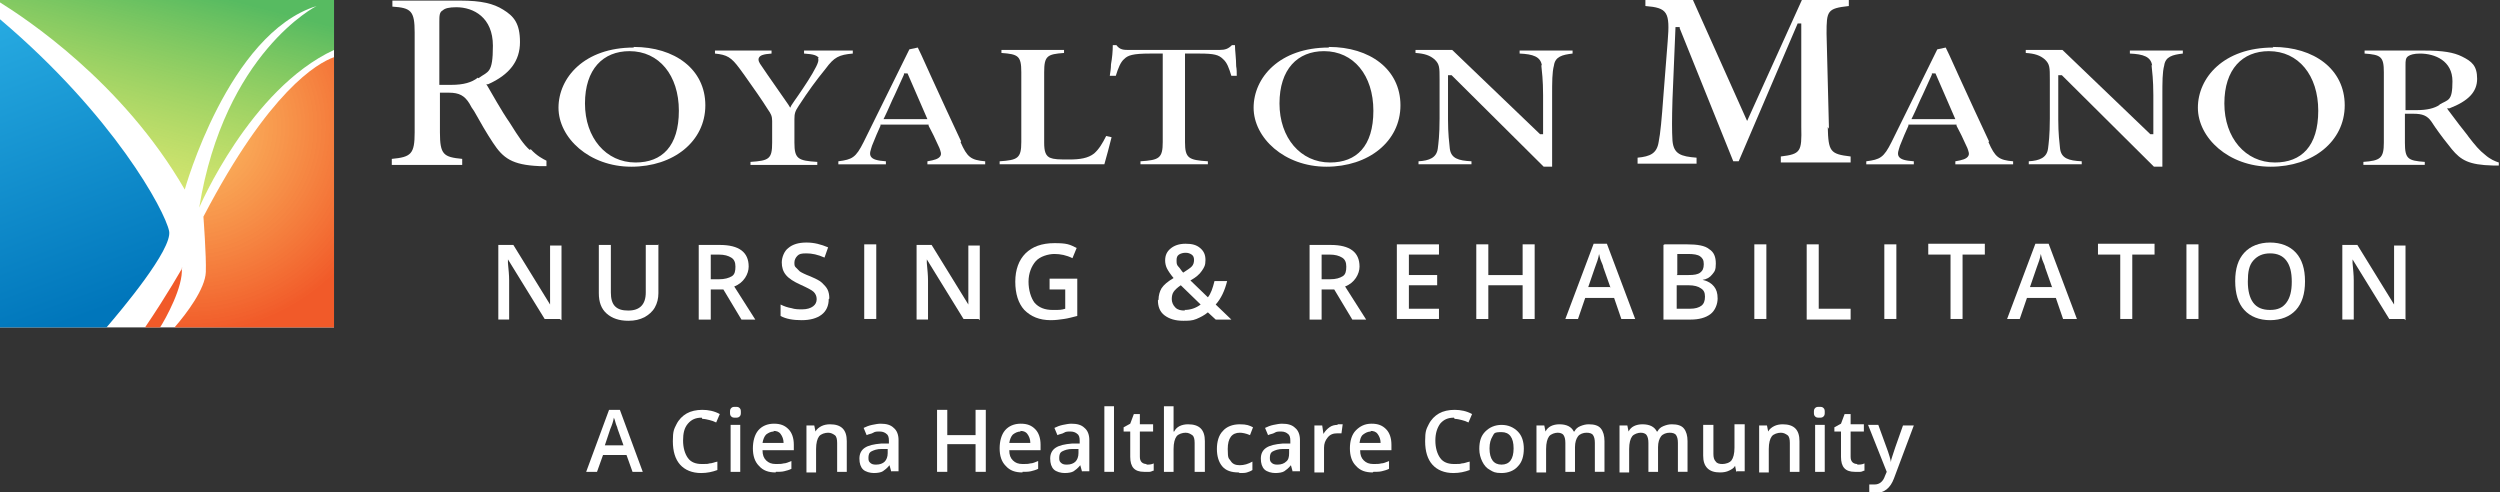 <?xml version="1.0" encoding="UTF-8"?>
<svg id="Layer_1" xmlns="http://www.w3.org/2000/svg" version="1.1" xmlns:xlink="http://www.w3.org/1999/xlink" viewBox="0 0 415.4 81.8">
  <rect x="0" y="0" width="415.4" height="81.8" fill="#333333" stroke="none"/>
  <!-- Generator: Adobe Illustrator 29.1.0, SVG Export Plug-In . SVG Version: 2.1.0 Build 142)  -->
  <defs>
    <style>
      .st0 {
        fill: #fff;
      }

      .st1 {
        fill: url(#linear-gradient1);
      }

      .st2 {
        fill: url(#radial-gradient);
      }

      .st2, .st3 {
        isolation: isolate;
        opacity: 1;
      }

      .st3 {
        fill: #f15a29;
      }

      .st4 {
        fill: url(#linear-gradient);
      }
    </style>
    <linearGradient id="linear-gradient" x1="29.4" y1="80.7" x2="19" y2="40.8" gradientTransform="translate(0 78.3) scale(1 -1)" gradientUnits="userSpaceOnUse">
      <stop offset="0" stop-color="#57bb61" stop-opacity="1"/>
      <stop offset="1" stop-color="#dbe120" stop-opacity=".6"/>
    </linearGradient>
    <linearGradient id="linear-gradient1" x1="16.1" y1="26.5" x2="-9.3" y2="95" gradientTransform="translate(0 78.3) scale(1 -1)" gradientUnits="userSpaceOnUse">
      <stop offset="0" stop-color="#0076bb" stop-opacity="1"/>
      <stop offset=".7" stop-color="#27aae1" stop-opacity="1"/>
    </linearGradient>
    <radialGradient id="radial-gradient" cx="31.5" cy="57.2" fx="31.5" fy="57.2" r="34.4" gradientTransform="translate(0 78.3) scale(1 -1)" gradientUnits="userSpaceOnUse">
      <stop offset="0" stop-color="#fbb040" stop-opacity=".8"/>
      <stop offset="1" stop-color="#f15a29"/>
    </radialGradient>
  </defs>
  <g id="WhiteBoxes">
    <rect class="st0" x="0" y="0" width="55.5" height="54.4"/>
  </g>
  <g id="OUTLINED-CMYK">
    <g>
      <path class="st0" d="M93,53h-2.5l-6.1-9.9h0v.6c.1,1.1.2,2,.2,2.9v6.5h-1.8v-12.4h2.5l6.1,9.9h0c0-.1,0-.6,0-1.4,0-.8,0-1.5,0-1.9v-6.5h1.9v12.4h0Z"/>
      <path class="st0" d="M109.4,40.6v8.1c0,.9-.2,1.7-.6,2.4s-1,1.2-1.7,1.6c-.8.4-1.6.6-2.7.6-1.5,0-2.7-.4-3.6-1.2s-1.3-1.9-1.3-3.4v-8h2v7.9c0,1,.2,1.8.7,2.3.5.5,1.2.7,2.2.7,1.9,0,2.9-1,2.9-3v-7.9h2Z"/>
      <path class="st0" d="M118.1,48.1v5h-2v-12.4h3.5c1.6,0,2.8.3,3.6.9s1.2,1.5,1.2,2.7-.8,2.7-2.4,3.3l3.5,5.5h-2.3l-3-5h-2ZM118.1,46.4h1.4c.9,0,1.6-.2,2.1-.5s.6-.9.6-1.6-.2-1.2-.7-1.5-1.1-.5-2.1-.5h-1.3v4.1h0Z"/>
      <path class="st0" d="M137.7,49.7c0,1.1-.4,2-1.2,2.6s-1.9.9-3.3.9-2.6-.2-3.5-.7v-1.9c.6.3,1.2.5,1.8.6.6.2,1.2.2,1.8.2.8,0,1.4-.2,1.8-.5s.6-.7.6-1.2-.2-.9-.5-1.2-1.1-.7-2.2-1.2c-1.1-.5-1.9-1-2.4-1.6-.5-.6-.7-1.3-.7-2.1s.4-1.9,1.1-2.4c.7-.6,1.7-.9,3-.9s2.4.3,3.6.8l-.6,1.7c-1.1-.5-2.1-.7-3-.7s-1.2.1-1.5.4-.5.7-.5,1.1,0,.6.2.8.4.4.7.7c.3.2.9.5,1.7.8.9.4,1.6.7,2,1.1s.7.7.9,1.1c.2.4.3.9.3,1.5h0Z"/>
      <path class="st0" d="M143.6,53v-12.4h2v12.4h-2Z"/>
      <path class="st0" d="M162.6,53h-2.5l-6.1-9.9h0v.6c.1,1.1.2,2,.2,2.9v6.5h-1.9v-12.4h2.5l6.1,9.9h0c0-.1,0-.6,0-1.4,0-.8,0-1.5,0-1.9v-6.5h1.9v12.4h0Z"/>
      <path class="st0" d="M174.4,46.3h4.6v6.2c-.8.2-1.5.4-2.2.5s-1.4.2-2.2.2c-1.9,0-3.3-.6-4.4-1.7-1-1.1-1.5-2.7-1.5-4.7s.6-3.6,1.7-4.7,2.7-1.7,4.8-1.7,2.5.2,3.7.8l-.7,1.7c-1-.5-2-.7-3-.7s-2.4.4-3.1,1.2-1.2,2-1.2,3.4.4,2.7,1,3.5c.7.8,1.7,1.2,3,1.2s1.4,0,2.1-.2v-3.2h-2.6v-1.8h0Z"/>
      <path class="st0" d="M192.5,49.8c0-.7.2-1.4.5-1.9.4-.6,1-1.1,2-1.7-.5-.6-.9-1.2-1.1-1.6-.2-.4-.3-.9-.3-1.3,0-.9.3-1.5.9-2,.6-.5,1.4-.8,2.5-.8s1.8.2,2.4.7c.6.5.9,1.1.9,2s-.2,1.2-.6,1.8-1,1.1-1.9,1.6l2.9,2.8c.5-.6.8-1.5,1.1-2.7h2.1c-.4,1.6-1,2.9-1.9,3.9l2.6,2.5h-2.6l-1.3-1.2c-.6.5-1.2.8-1.9,1.1s-1.4.3-2.2.3c-1.3,0-2.3-.3-3.1-.9s-1.1-1.5-1.1-2.5h0ZM196.8,51.5c1,0,1.9-.3,2.7-.9l-3.3-3.2c-.6.4-1,.8-1.2,1.1-.2.3-.3.7-.3,1.2s.2,1,.6,1.4.9.5,1.6.5h0ZM195.5,43.3c0,.4,0,.7.3,1s.5.7.8,1c.6-.4,1.1-.7,1.4-1,.3-.3.4-.7.4-1.1s-.1-.7-.4-.9-.6-.3-1-.3-.8.1-1.1.3-.4.5-.4.9h0Z"/>
      <path class="st0" d="M219.6,48.1v5h-2v-12.4h3.5c1.6,0,2.8.3,3.6.9s1.2,1.5,1.2,2.7-.8,2.7-2.4,3.3l3.5,5.5h-2.3l-3-5h-2ZM219.6,46.4h1.4c1,0,1.6-.2,2.1-.5s.6-.9.6-1.6-.2-1.2-.7-1.5-1.1-.5-2.1-.5h-1.3v4.1h0Z"/>
      <path class="st0" d="M239.1,53h-7v-12.4h7v1.7h-5v3.4h4.7v1.7h-4.7v3.9h5v1.7h0Z"/>
      <path class="st0" d="M255,53h-2v-5.6h-5.7v5.6h-2v-12.4h2v5.1h5.7v-5.1h2s0,12.4,0,12.4Z"/>
      <path class="st0" d="M269.4,53l-1.2-3.5h-4.8l-1.2,3.5h-2.1l4.7-12.5h2.2l4.7,12.5h-2.2ZM267.6,47.8l-1.2-3.4c0-.2-.2-.6-.4-1.1s-.2-.8-.3-1.1c-.1.7-.4,1.5-.7,2.3l-1.1,3.2h3.6,0Z"/>
      <path class="st0" d="M276.6,40.6h3.7c1.7,0,3,.2,3.7.8.8.5,1.1,1.3,1.1,2.4s-.2,1.3-.6,1.8c-.4.5-.9.8-1.6.9h0c.9.2,1.5.6,1.9,1.1s.6,1.1.6,2-.4,2-1.2,2.6-1.9.9-3.3.9h-4.5v-12.4h0ZM278.6,45.7h2c.9,0,1.5-.1,1.9-.4s.6-.7.6-1.4-.2-1-.6-1.3c-.4-.3-1.1-.4-2-.4h-1.8v3.4h0ZM278.6,47.4v3.9h2.2c.9,0,1.5-.2,1.9-.5.4-.3.6-.8.6-1.5s-.2-1.1-.7-1.4c-.4-.3-1.1-.5-2-.5h-2.1Z"/>
      <path class="st0" d="M291.5,53v-12.4h2v12.4h-2Z"/>
      <path class="st0" d="M300.2,53v-12.4h2v10.7h5.3v1.8h-7.3Z"/>
      <path class="st0" d="M313.1,53v-12.4h2v12.4h-2Z"/>
      <path class="st0" d="M326.1,53h-2v-10.7h-3.7v-1.8h9.4v1.8h-3.7v10.7Z"/>
      <path class="st0" d="M342.8,53l-1.2-3.5h-4.8l-1.2,3.5h-2.1l4.7-12.5h2.2l4.7,12.5h-2.2ZM341,47.8l-1.2-3.4c0-.2-.2-.6-.4-1.1s-.2-.8-.3-1.1c-.1.7-.4,1.5-.7,2.3l-1.1,3.2h3.6,0Z"/>
      <path class="st0" d="M354.3,53h-2v-10.7h-3.7v-1.8h9.4v1.8h-3.7v10.7Z"/>
      <path class="st0" d="M363.3,53v-12.4h2v12.4h-2Z"/>
      <path class="st0" d="M383,46.8c0,2-.5,3.6-1.5,4.7-1,1.1-2.5,1.7-4.3,1.7s-3.3-.6-4.3-1.7c-1-1.1-1.5-2.7-1.5-4.8s.5-3.6,1.5-4.7c1-1.1,2.5-1.7,4.3-1.7s3.3.6,4.3,1.7,1.5,2.7,1.5,4.7h0ZM373.5,46.8c0,1.5.3,2.7.9,3.5.6.8,1.5,1.2,2.8,1.2s2.1-.4,2.7-1.2.9-1.9.9-3.5-.3-2.7-.9-3.5c-.6-.8-1.5-1.2-2.7-1.2s-2.1.4-2.8,1.2-.9,1.9-.9,3.5h0Z"/>
      <path class="st0" d="M399.5,53h-2.5l-6.1-9.9h0v.6c.1,1.1.2,2,.2,2.9v6.5h-1.9v-12.4h2.5l6.1,9.9h0c0-.1,0-.6,0-1.4,0-.8,0-1.5,0-1.9v-6.5h1.9v12.4h0Z"/>
    </g>
    <path class="st3" d="M30.3,44.5s-2.4,4.3-6.2,9.9h2.5c.9-1.4,3.9-6.8,3.6-9.9h0Z"/>
    <path class="st4" d="M0,.4c4,2.5,20.3,13.1,30.7,31.1,0,0,7.2-25.9,21.9-30.5,0,0-15.3,7.7-19.5,33.5,0,0,8.4-19.7,22.4-26.2V0H0"/>
    <path class="st1" d="M0,54.4h17.7c2.4-2.8,11-13,10.4-16C27.4,35,18.9,19.2,0,3.2"/>
    <path class="st2" d="M55.5,9.5c-2.8,1-10.8,5.6-21.7,26.5,0,0,.5,6.6.4,9.2-.1,2.8-3.2,6.9-5.2,9.2h26.5s0-44.9,0-44.9Z"/>
    <g>
      <path class="st0" d="M88,24.9c-1-.9-1.8-2.1-3.3-4.5-1.4-2-3.1-5.1-3.7-6.1l-.2-.3h.3c3.6-1.6,5.3-3.9,5.3-7s-1-4.3-2.8-5.4c-1.6-1-3.6-1.5-7.1-1.5h-11.3v1c3.1.2,3.7.7,3.7,4.3v16.6c0,3.6-.6,4.1-3.8,4.4v1h11.7v-1c-3.1-.3-3.7-.7-3.7-4.4v-6.6h1.5c1.7,0,2.6.5,3.4,1.8.2.4.5.9.8,1.3,1,1.8,2.1,3.7,3.1,5.2,1.7,2.6,3.2,3.7,7.7,3.9h0c.3,0,.5,0,.8,0,.1,0,.3,0,.4,0v-.9c-.6-.3-1.6-.8-2.6-1.9h0ZM79.4,12.9c-1,.8-2.4,1.2-4.4,1.2h-2V3.7c0-1.1,0-1.7.6-2,.3-.3,1-.5,2.2-.5,2.9,0,6.1,1.7,6.1,6.4s-.8,4.2-2.4,5.4h0Z"/>
      <path class="st0" d="M105.3,7.9h0c-8.2,0-12.5,5-12.5,10s5.1,9.8,12.1,9.8,12.3-4.2,12.3-10.2-5.1-9.7-11.9-9.7h0ZM105.6,27c-4.9,0-8.4-4.1-8.4-9.8s3-8.7,7.4-8.7h0c4.9,0,8.2,4,8.2,9.9s-2.8,8.6-7.2,8.6h0Z"/>
      <path class="st0" d="M135.9,9.6c.2.4,0,.9-.3,1.5-.7,1.4-1.9,3.2-3,4.8-.4.6-.8,1.1-1.1,1.6l-.2.4-.3-.5c-1.5-2.2-3.1-4.4-4.5-6.5-.3-.4-.6-.9-.4-1.3.2-.4.7-.6,2.1-.7v-.5h-9.4v.5c2,.2,2.7.6,4.1,2.5l.8,1.1c1.7,2.4,2.9,4.1,3.9,5.7.5.7.7,1.1.7,1.9v3.6c0,2.7-.5,3-3.6,3.2v.5h11.1v-.5c-3.2-.2-3.8-.5-3.8-3.2v-3.9c0-.9.1-1.3.7-2.2,1.7-2.6,2.8-4.1,4.5-6.2,1.4-1.9,2.2-2.3,4.5-2.5v-.5h-8.1v.5c1.6.1,2.2.3,2.5.8h0Z"/>
      <path class="st0" d="M159.7,23.5c-1.6-3.4-3.3-7.1-4.9-10.6-.8-1.7-1.5-3.4-2.3-5l-1.4.3-7.6,15.4c-1.3,2.6-1.9,2.9-4.2,3.2v.5h7.9v-.5c-1.4-.1-2.2-.3-2.5-.8-.3-.5,0-1.1.2-1.8.5-1.3,1-2.4,1.4-3.3v-.2h8v.2c.4.8.8,1.5,1.1,2.2.2.5.5,1,.7,1.5.2.6.4,1,.1,1.4-.3.4-.9.6-2.1.8v.5h9.6v-.5c-2.4-.2-3-.7-4.1-3.2h0ZM146.8,19.8l.2-.4c.6-1.2,1.1-2.5,1.7-3.7.5-1.1,1-2.2,1.5-3.3v-.2h.6l3.3,7.6h-7.3Z"/>
      <path class="st0" d="M174.7,26.3c-1-.3-1.2-1.2-1.2-2.6v-11.7c0-2.7.5-3,3.3-3.2v-.5h-10.4v.5c2.8.2,3.3.5,3.3,3.2v11.6c0,2.7-.6,3-3.6,3.2v.5h17.4c.3-1,.9-3.3,1.2-4.5l-.9-.2c-.6,1.2-1.2,2.2-2,2.9-1,.8-2.4,1-4.1,1s-2.6,0-3.2-.3h0Z"/>
      <path class="st0" d="M205.3,7.5h-.6c-.6.6-1.1.8-2.1.8h-14.9c-1,0-1.6,0-2.2-.8h-.6c0,1-.1,2.1-.3,3.2,0,.6-.1,1.3-.2,1.9h1c.4-1.3.8-2.3,1.4-2.8.6-.6,1.4-.9,4.3-.9h2.1v14.7c0,2.7-.6,3-3.7,3.2v.5h11.2v-.5c-3.2-.2-3.8-.5-3.8-3.2v-14.7h2.4c2.4,0,3.2.2,3.9.9.7.6,1,1.5,1.4,2.8h.9c0-.5,0-1.1-.1-1.6,0-1.3-.2-2.6-.2-3.5h0Z"/>
      <path class="st0" d="M220.8,7.9h0c-8.2,0-12.5,5-12.5,10s5.1,9.8,12.1,9.8,12.3-4.2,12.3-10.2-5.1-9.7-11.9-9.7h0ZM221,27c-4.9,0-8.4-4.1-8.4-9.8s3-8.7,7.4-8.7h0c4.9,0,8.2,4,8.2,9.9s-2.8,8.6-7.2,8.6h0Z"/>
      <path class="st0" d="M256.1,10.8c.1,1,.3,2.5.3,5v6.5h-.5l-14.6-14h-6.1v.5c1.5.1,2.4.4,3.2,1.1.8.8.8,1.3.8,3.3v6.5c0,2.8-.2,4.2-.3,5-.2,1.5-1.4,2-3.2,2.1v.5h8.8v-.5c-2.2-.1-3.4-.5-3.6-2.1-.1-1-.3-2.4-.3-4.9v-7.3h.6c0,0,15.3,15.2,15.3,15.2h1.4v-11.8c0-2.3,0-3.9.3-5,.2-1.5,1.4-1.8,3.1-2v-.5h-8.8v.5c2.2.1,3.5.5,3.7,2h0Z"/>
      <path class="st0" d="M303.9,21.4l-.4-15.8c0-3.8.1-4.2,3.7-4.6V0h-7.8l-9.1,20.1L281.3,0h-7.9v1c3.7.3,4.1,1,3.7,5.9l-.7,8.9c-.3,4.1-.5,6.3-.8,7.8-.3,1.9-1.4,2.4-3.5,2.6v1h9.8v-1c-2.6-.2-3.8-.6-4-2.8-.1-1.6-.1-3.6,0-6.9l.5-12h.7v.2c0,0,8.9,22.1,8.9,22.1h.9l9.8-22.9h.6v17.2c.1,4.1-.1,4.5-3.4,4.9v1h11.6v-1c-3.4-.4-3.7-.8-3.8-4.9h0Z"/>
      <path class="st0" d="M330.5,23.5c-1.6-3.4-3.3-7.1-4.9-10.6-.8-1.7-1.5-3.4-2.3-5l-1.4.3-7.6,15.4c-1.3,2.6-1.9,2.9-4.2,3.2v.5h7.9v-.5c-1.4-.1-2.2-.3-2.5-.8-.3-.5,0-1.1.2-1.8.5-1.3,1-2.4,1.4-3.3v-.2h8v.2c.4.8.8,1.5,1.1,2.2.2.5.5,1,.7,1.5.2.6.4,1,.1,1.4-.3.4-.9.6-2.1.8v.5h9.6v-.5c-2.4-.2-3-.7-4.1-3.2h0ZM317.6,19.8l.2-.4c.6-1.2,1.1-2.5,1.7-3.7.5-1.1,1-2.2,1.5-3.3v-.2h.6l3.3,7.6h-7.3,0Z"/>
      <path class="st0" d="M357.5,10.8c.1,1,.3,2.5.3,5v6.5h-.5l-14.6-14h-6.1v.5c1.5.1,2.4.4,3.2,1.1.8.8.8,1.3.8,3.3v6.5c0,2.8-.2,4.2-.3,5-.2,1.5-1.4,2-3.2,2.1v.5h8.8v-.5c-2.2-.1-3.4-.5-3.6-2.1-.1-1-.3-2.4-.3-4.9v-7.3h.6c0,0,15.3,15.2,15.3,15.2h1.4v-11.8c0-2.3,0-3.9.3-5,.2-1.5,1.4-1.8,3.1-2v-.5h-8.8v.5c2.2.1,3.5.5,3.7,2h0Z"/>
      <path class="st0" d="M377.7,7.9h0c-8.2,0-12.5,5-12.5,10s5.1,9.8,12.1,9.8,12.3-4.2,12.3-10.2-5.1-9.7-11.9-9.7h0ZM378,27c-4.9,0-8.4-4.1-8.4-9.8s3-8.7,7.4-8.7h0c4.9,0,8.2,4,8.2,9.9s-2.8,8.6-7.2,8.6h0Z"/>
      <path class="st0" d="M410.1,22.6c-.8-1-1.9-2.4-3.3-4.3l-.2-.3h.4c3.1-1.2,4.6-2.7,4.6-4.9s-.9-2.9-2.5-3.7c-1.4-.7-3.2-1-6.3-1h-9.9v.5c2.7.2,3.2.5,3.2,3.1v11.7c0,2.6-.6,3-3.4,3.2v.5h10.2v-.5c-2.8-.2-3.3-.5-3.3-3.2v-4.8h1.4c1.5,0,2.3.3,3,1.3l.6.9c.9,1.3,1.9,2.6,2.8,3.7,1.5,1.8,2.8,2.6,6.8,2.7h0c.2,0,.5,0,.7,0,.1,0,.2,0,.3,0v-.5c-.6-.2-1.4-.5-2.3-1.3-.9-.7-1.6-1.5-2.9-3.2h0ZM405.4,17.4c-.9.6-2.1.9-3.9.9h-1.8v-7.5c0-.7,0-1.2.5-1.5.3-.2.9-.4,1.9-.4,2.5,0,5.4,1.2,5.4,4.6s-.7,3-2.2,3.9h0Z"/>
    </g>
    <path class="st0" d="M105.1,78.4l-1-2.8h-3.9l-1,2.8h-1.8l3.8-10.3h1.8l3.8,10.3h-1.8ZM103.6,74l-1-2.8c0-.2-.2-.5-.3-.9-.1-.4-.2-.7-.3-.9-.1.6-.3,1.2-.6,1.9l-.9,2.7h3,0Z"/>
    <path class="st0" d="M116.6,69.4c-1,0-1.7.3-2.3,1-.6.7-.8,1.6-.8,2.8s.3,2.2.8,2.9,1.3,1,2.3,1,.9,0,1.3-.1c.4,0,.8-.2,1.3-.3v1.4c-.8.3-1.7.5-2.7.5-1.5,0-2.7-.5-3.5-1.4s-1.2-2.2-1.2-3.9.2-2,.6-2.8,1-1.4,1.7-1.8c.7-.4,1.6-.6,2.6-.6s2,.2,2.9.7l-.6,1.4c-.4-.2-.7-.3-1.1-.4s-.8-.2-1.2-.2h0Z"/>
    <path class="st0" d="M121.3,68.5c0-.3,0-.5.2-.7s.4-.2.7-.2.5,0,.7.2.2.4.2.7,0,.5-.2.7-.4.2-.7.2-.5,0-.7-.2-.2-.4-.2-.7ZM123,78.4h-1.6v-7.8h1.6v7.8Z"/>
    <path class="st0" d="M128.9,78.5c-1.2,0-2.1-.3-2.8-1.1-.7-.7-1-1.7-1-2.9s.3-2.3.9-3c.6-.7,1.5-1.1,2.6-1.1s1.8.3,2.4.9c.6.6.9,1.5.9,2.6v.9h-5.2c0,.8.2,1.3.6,1.7.4.4.9.6,1.6.6s.9,0,1.3-.1c.4,0,.8-.2,1.3-.4v1.3c-.4.2-.8.3-1.2.4s-.9.1-1.4.1h0ZM128.6,71.7c-.5,0-.9.2-1.3.5-.3.3-.5.8-.6,1.4h3.5c0-.6-.2-1.1-.5-1.5s-.7-.5-1.2-.5h0Z"/>
    <path class="st0" d="M140.8,78.4h-1.7v-4.8c0-.6-.1-1.1-.4-1.3s-.6-.4-1.1-.4-1.2.2-1.5.6c-.3.4-.5,1.1-.5,2.1v3.9h-1.6v-7.8h1.3l.2,1h0c.2-.4.6-.7,1-.9s.9-.3,1.4-.3c1.9,0,2.8.9,2.8,2.8v5.1h0Z"/>
    <path class="st0" d="M148.1,78.4l-.3-1.1h0c-.4.5-.8.8-1.1,1s-.9.3-1.5.3-1.4-.2-1.8-.6-.6-1-.6-1.8.3-1.4.9-1.8,1.5-.6,2.7-.7h1.3v-.5c0-.5-.1-.9-.4-1.1-.2-.2-.6-.4-1.1-.4s-.8,0-1.1.2-.7.2-1.1.4l-.5-1.2c.4-.2.9-.4,1.4-.5s1-.2,1.4-.2c1,0,1.7.2,2.2.7.5.4.8,1.1.8,2v5.2h-1.2ZM145.6,77.2c.6,0,1.1-.2,1.4-.5s.5-.8.5-1.4v-.7h-1c-.8,0-1.3.2-1.7.4-.4.2-.5.6-.5,1.1s.1.6.3.8.5.3.9.3h0Z"/>
    <path class="st0" d="M163.8,78.4h-1.7v-4.6h-4.7v4.6h-1.7v-10.3h1.7v4.2h4.7v-4.2h1.7v10.3Z"/>
    <path class="st0" d="M169.9,78.5c-1.2,0-2.1-.3-2.8-1.1-.7-.7-1-1.7-1-2.9s.3-2.3.9-3c.6-.7,1.5-1.1,2.6-1.1s1.8.3,2.4.9c.6.6.9,1.5.9,2.6v.9h-5.2c0,.8.2,1.3.6,1.7.4.4.9.6,1.6.6s.9,0,1.3-.1c.4,0,.8-.2,1.3-.4v1.3c-.4.2-.8.3-1.2.4s-.9.1-1.4.1h0ZM169.6,71.7c-.5,0-.9.2-1.3.5-.3.3-.5.8-.6,1.4h3.5c0-.6-.2-1.1-.5-1.5s-.7-.5-1.2-.5h0Z"/>
    <path class="st0" d="M179.8,78.4l-.3-1.1h0c-.4.5-.8.8-1.1,1s-.9.3-1.5.3-1.4-.2-1.8-.6-.6-1-.6-1.8.3-1.4.9-1.8,1.5-.6,2.7-.7h1.3v-.5c0-.5-.1-.9-.4-1.1-.2-.2-.6-.4-1.1-.4s-.8,0-1.1.2-.7.2-1.1.4l-.5-1.2c.4-.2.9-.4,1.4-.5s1-.2,1.4-.2c1,0,1.7.2,2.2.7.5.4.8,1.1.8,2v5.2h-1.2ZM177.3,77.2c.6,0,1.1-.2,1.4-.5s.5-.8.5-1.4v-.7h-1c-.8,0-1.3.2-1.7.4-.4.2-.5.6-.5,1.1s.1.6.3.8.5.3.9.3h0Z"/>
    <path class="st0" d="M185.1,78.4h-1.6v-10.9h1.6v10.9Z"/>
    <path class="st0" d="M190.5,77.2c.4,0,.8,0,1.2-.2v1.2c-.2,0-.4.2-.7.2-.3,0-.6,0-.9,0-1.6,0-2.3-.8-2.3-2.5v-4.2h-1.1v-.7l1.1-.6.6-1.6h1v1.7h2.2v1.2h-2.2v4.2c0,.4.1.7.3.9s.5.3.8.3h0Z"/>
    <path class="st0" d="M200.2,78.4h-1.7v-4.8c0-.6-.1-1.1-.4-1.3s-.6-.4-1.1-.4-1.2.2-1.5.6-.5,1.1-.5,2.1v3.8h-1.6v-10.9h1.6v2.8c0,.4,0,.9,0,1.4h.1c.2-.4.5-.7.9-.9.4-.2.9-.3,1.4-.3,1.9,0,2.8.9,2.8,2.8v5.1h0Z"/>
    <path class="st0" d="M205.8,78.5c-1.2,0-2.1-.3-2.7-1-.6-.7-.9-1.7-.9-2.9s.3-2.3,1-3c.6-.7,1.6-1.1,2.8-1.1s1.6.2,2.2.5l-.5,1.3c-.7-.3-1.3-.4-1.7-.4-1.3,0-2,.9-2,2.7s.2,1.5.5,2,.8.7,1.5.7,1.4-.2,2.1-.6v1.4c-.3.2-.6.3-.9.4s-.7.1-1.2.1h0Z"/>
    <path class="st0" d="M214.8,78.4l-.3-1.1h0c-.4.5-.8.8-1.1,1s-.9.3-1.5.3-1.4-.2-1.8-.6-.6-1-.6-1.8.3-1.4.9-1.8,1.5-.6,2.7-.7h1.3v-.5c0-.5-.1-.9-.4-1.1-.2-.2-.6-.4-1.1-.4s-.8,0-1.1.2-.7.2-1.1.4l-.5-1.2c.4-.2.9-.4,1.4-.5s1-.2,1.4-.2c1,0,1.7.2,2.2.7.5.4.8,1.1.8,2v5.2h-1.2ZM212.3,77.2c.6,0,1.1-.2,1.4-.5.4-.3.5-.8.5-1.4v-.7h-1c-.8,0-1.3.2-1.7.4-.4.2-.5.6-.5,1.1s.1.6.3.8.5.3.9.3h0Z"/>
    <path class="st0" d="M222.3,70.5c.3,0,.6,0,.8,0l-.2,1.5c-.2,0-.5,0-.7,0-.7,0-1.2.2-1.6.7s-.6,1-.6,1.7v4.1h-1.6v-7.8h1.3l.2,1.4h0c.3-.5.6-.8,1-1.1s.9-.4,1.3-.4h0Z"/>
    <path class="st0" d="M228.1,78.5c-1.2,0-2.1-.3-2.8-1.1-.7-.7-1-1.7-1-2.9s.3-2.3,1-3,1.5-1.1,2.6-1.1,1.8.3,2.4.9c.6.6.9,1.5.9,2.6v.9h-5.2c0,.8.2,1.3.6,1.7.4.4.9.6,1.6.6s.9,0,1.3-.1c.4,0,.8-.2,1.3-.4v1.3c-.4.2-.8.3-1.2.4s-.9.1-1.4.1ZM227.8,71.7c-.5,0-.9.2-1.3.5s-.5.8-.6,1.4h3.5c0-.6-.2-1.1-.5-1.5s-.7-.5-1.2-.5h0Z"/>
    <path class="st0" d="M241.6,69.4c-1,0-1.7.3-2.3,1-.5.7-.8,1.6-.8,2.8s.3,2.2.8,2.9,1.3,1,2.3,1,.9,0,1.3-.1c.4,0,.8-.2,1.3-.3v1.4c-.8.3-1.7.5-2.7.5-1.5,0-2.7-.5-3.5-1.4s-1.2-2.2-1.2-3.9.2-2,.6-2.8c.4-.8,1-1.4,1.7-1.8.7-.4,1.6-.6,2.6-.6s2,.2,2.9.7l-.6,1.4c-.4-.2-.7-.3-1.1-.4s-.8-.2-1.2-.2h0Z"/>
    <path class="st0" d="M253.2,74.5c0,1.3-.3,2.3-1,3-.6.7-1.6,1.1-2.7,1.1s-1.4-.2-1.9-.5c-.6-.3-1-.8-1.3-1.4-.3-.6-.5-1.3-.5-2.1,0-1.3.3-2.2,1-2.9s1.6-1.1,2.7-1.1,2,.4,2.7,1.1,1,1.7,1,2.9h0ZM247.5,74.5c0,1.8.7,2.7,2,2.7s2-.9,2-2.7-.7-2.7-2-2.7-1.2.2-1.5.7-.5,1.1-.5,2h0Z"/>
    <path class="st0" d="M261.8,78.4h-1.7v-4.8c0-.6-.1-1-.3-1.3-.2-.3-.6-.4-1-.4s-1.1.2-1.4.6-.5,1.1-.5,2.1v3.9h-1.6v-7.8h1.3l.2,1h0c.2-.4.5-.7.9-.9s.9-.3,1.4-.3c1.2,0,2,.4,2.4,1.2h.1c.2-.4.5-.7,1-.9s.9-.3,1.4-.3c.9,0,1.6.2,2,.7s.6,1.2.6,2.1v5.1h-1.6v-4.8c0-.6-.1-1-.3-1.3s-.6-.4-1.1-.4-1.1.2-1.4.6c-.3.4-.5,1-.5,1.8v4.1h0Z"/>
    <path class="st0" d="M275.6,78.4h-1.7v-4.8c0-.6-.1-1-.3-1.3-.2-.3-.6-.4-1-.4s-1.1.2-1.4.6-.5,1.1-.5,2.1v3.9h-1.6v-7.8h1.3l.2,1h0c.2-.4.5-.7.9-.9s.9-.3,1.4-.3c1.2,0,2,.4,2.4,1.2h.1c.2-.4.5-.7,1-.9s.9-.3,1.4-.3c.9,0,1.6.2,2,.7s.6,1.2.6,2.1v5.1h-1.6v-4.8c0-.6-.1-1-.3-1.3s-.6-.4-1.1-.4-1.1.2-1.4.6c-.3.4-.5,1-.5,1.8v4.1h0Z"/>
    <path class="st0" d="M288.5,78.4l-.2-1h0c-.2.4-.6.6-1,.8s-.9.3-1.5.3c-.9,0-1.6-.2-2.1-.7-.5-.5-.7-1.2-.7-2.1v-5.1h1.7v4.8c0,.6.1,1,.4,1.3.2.3.6.4,1.1.4s1.2-.2,1.5-.6c.3-.4.5-1.1.5-2.1v-3.9h1.7v7.8h-1.3,0Z"/>
    <path class="st0" d="M299.1,78.4h-1.7v-4.8c0-.6-.1-1.1-.4-1.3s-.6-.4-1.1-.4-1.2.2-1.5.6-.5,1.1-.5,2.1v3.9h-1.6v-7.8h1.3l.2,1h0c.2-.4.6-.7,1-.9s.9-.3,1.4-.3c1.9,0,2.8.9,2.8,2.8v5.1h0Z"/>
    <path class="st0" d="M301.4,68.5c0-.3,0-.5.2-.7s.4-.2.7-.2.5,0,.7.2.2.4.2.7,0,.5-.2.7-.4.2-.7.2-.5,0-.7-.2-.2-.4-.2-.7ZM303.2,78.4h-1.6v-7.8h1.6v7.8Z"/>
    <path class="st0" d="M308.6,77.2c.4,0,.8,0,1.2-.2v1.2c-.2,0-.4.2-.7.2-.3,0-.6,0-.9,0-1.6,0-2.3-.8-2.3-2.5v-4.2h-1.1v-.7l1.1-.6.6-1.6h1v1.7h2.2v1.2h-2.2v4.2c0,.4.1.7.3.9s.5.3.8.3h0Z"/>
    <path class="st0" d="M310.3,70.6h1.8l1.6,4.4c.2.6.4,1.2.5,1.8h0c0-.3.1-.6.2-.9.1-.4.7-2.1,1.8-5.2h1.8l-3.3,8.8c-.6,1.6-1.6,2.4-3,2.4s-.7,0-1.1-.1v-1.3c.2,0,.5,0,.9,0,.8,0,1.4-.5,1.7-1.4l.3-.7s-3.1-7.8-3.1-7.8Z"/>
  </g>
</svg>